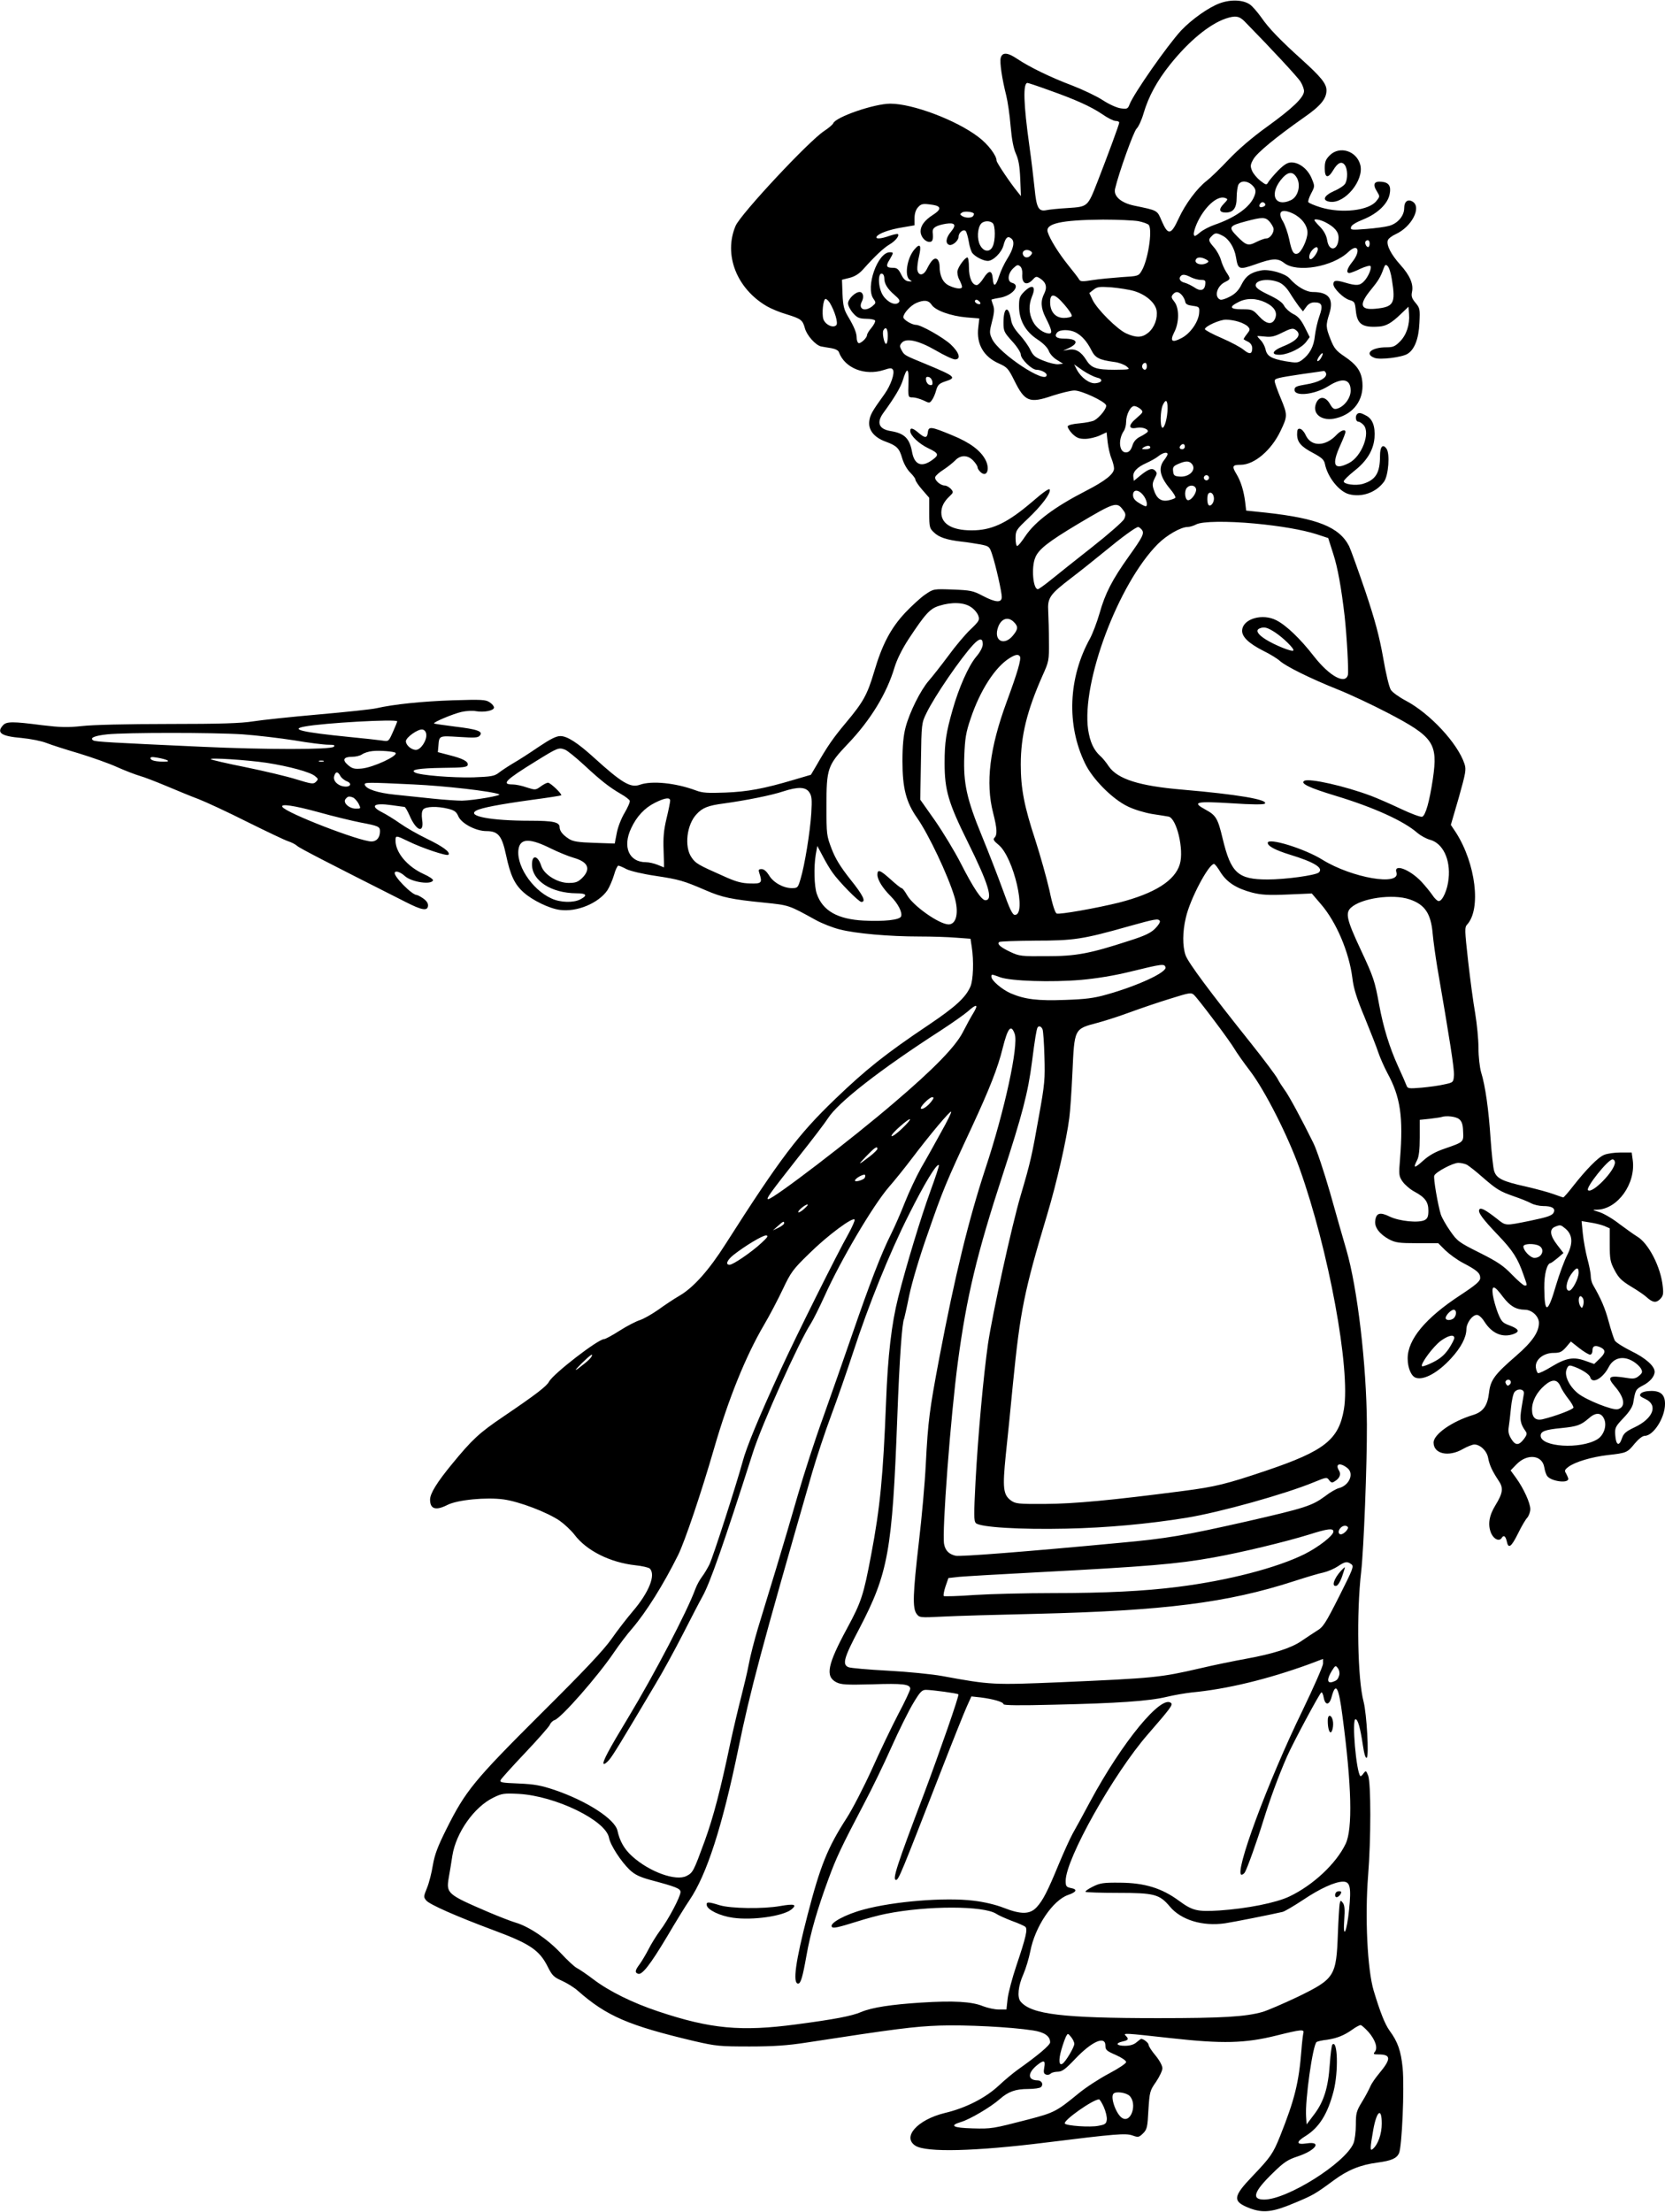  <svg version="1.0" xmlns="http://www.w3.org/2000/svg"
 width="964pt" height="1280pt" viewBox="0 0 964 1280"
 preserveAspectRatio="xMidYMid meet"><g transform="translate(0,1280) scale(0.1,-0.1)"
fill="#000000" stroke="none">
<path d="M7062 12781 c-65 -24 -162 -93 -223 -157 -81 -88 -274 -364 -299
-428 -10 -26 -14 -28 -51 -23 -23 3 -67 23 -104 47 -35 23 -115 61 -177 85
-125 47 -248 107 -318 154 -56 38 -87 40 -96 6 -7 -26 8 -123 32 -218 8 -32
20 -111 25 -175 7 -80 17 -131 31 -162 15 -33 22 -71 25 -145 l4 -100 -20 25
c-42 51 -121 169 -121 180 0 30 -50 96 -105 137 -128 98 -381 193 -510 193
-93 0 -317 -77 -331 -114 -3 -7 -26 -27 -52 -44 -89 -58 -483 -480 -513 -549
-71 -167 6 -364 182 -466 24 -14 75 -35 113 -46 84 -26 93 -33 106 -80 11 -42
62 -99 94 -106 11 -2 38 -7 59 -10 23 -4 41 -13 44 -23 34 -93 151 -139 261
-103 36 12 45 12 52 1 12 -19 -13 -91 -49 -141 -72 -100 -83 -119 -88 -156 -7
-51 28 -95 95 -119 65 -24 79 -38 96 -98 9 -30 28 -63 46 -81 16 -16 30 -34
30 -41 0 -7 18 -34 40 -59 l40 -46 0 -88 c0 -82 2 -89 28 -113 29 -28 74 -43
162 -53 30 -3 78 -11 107 -16 50 -10 52 -12 67 -57 22 -66 56 -218 56 -247 0
-35 -35 -33 -111 7 -55 29 -70 32 -172 36 -112 4 -112 4 -159 -28 -26 -17 -79
-66 -118 -107 -83 -89 -133 -184 -179 -341 -39 -131 -62 -174 -161 -292 -78
-93 -110 -140 -173 -250 l-32 -54 -95 -28 c-178 -53 -272 -70 -400 -75 -101
-4 -133 -2 -170 12 -118 44 -257 58 -326 33 -54 -19 -104 11 -266 158 -95 86
-154 124 -194 124 -24 0 -59 -18 -126 -63 -51 -35 -118 -78 -148 -95 -30 -18
-68 -43 -83 -55 -25 -19 -43 -22 -147 -26 -120 -3 -310 12 -337 28 -30 16 20
25 162 27 118 1 140 4 143 17 4 20 -28 37 -108 57 l-65 17 3 34 c5 63 2 61
120 54 91 -6 110 -5 120 8 20 24 -12 36 -145 52 -64 8 -118 16 -120 18 -6 7
111 56 160 67 27 6 64 8 83 4 46 -8 104 3 104 21 0 8 -11 22 -26 31 -22 15
-47 16 -212 11 -178 -6 -342 -23 -443 -46 -25 -6 -175 -22 -335 -36 -159 -14
-329 -32 -379 -40 -69 -11 -185 -15 -490 -15 -239 0 -441 -5 -500 -12 -85 -9
-122 -8 -232 5 -169 22 -206 22 -226 -1 -39 -43 -10 -63 108 -73 52 -5 117
-18 144 -29 28 -11 112 -38 187 -60 75 -23 175 -58 223 -80 47 -21 105 -43
129 -50 23 -6 93 -33 155 -59 62 -26 146 -61 187 -76 41 -16 167 -74 280 -131
113 -56 220 -107 239 -113 19 -6 42 -18 52 -27 14 -13 177 -97 629 -325 92
-47 124 -52 128 -23 2 15 -7 29 -26 43 -17 12 -34 21 -39 21 -29 1 -139 113
-127 131 6 11 34 1 59 -22 40 -35 153 -51 162 -24 2 6 -23 23 -55 37 -94 43
-162 124 -162 193 0 31 2 31 74 -4 79 -39 223 -87 232 -78 14 14 -30 47 -123
92 -52 25 -122 65 -156 89 -34 24 -81 53 -105 65 -73 37 -48 56 56 41 37 -5
70 -10 74 -10 4 0 17 -22 29 -49 39 -92 86 -107 73 -25 -4 29 -2 49 6 59 15
18 82 20 146 4 36 -9 47 -18 58 -44 18 -41 101 -85 162 -85 69 0 90 -27 114
-139 25 -117 49 -169 102 -216 50 -45 148 -93 209 -101 99 -14 225 39 276 114
12 19 29 58 38 88 8 30 20 54 25 54 5 0 27 -9 47 -20 22 -11 93 -28 168 -39
138 -21 162 -28 292 -84 95 -41 147 -52 337 -71 146 -15 142 -14 298 -100 36
-20 99 -45 140 -55 92 -24 287 -41 461 -41 73 0 169 -3 214 -7 l82 -6 7 -46
c13 -82 9 -194 -8 -232 -28 -63 -86 -116 -242 -221 -246 -165 -360 -255 -543
-431 -210 -202 -316 -341 -631 -835 -97 -153 -187 -254 -268 -301 -33 -19 -88
-56 -124 -82 -36 -25 -83 -52 -105 -59 -22 -7 -75 -34 -117 -61 -42 -27 -83
-49 -90 -49 -35 0 -294 -200 -319 -246 -14 -27 -78 -76 -264 -202 -142 -96
-181 -133 -297 -274 -89 -108 -128 -172 -128 -207 0 -55 33 -65 100 -31 58 30
227 46 327 32 91 -13 251 -74 323 -123 27 -19 66 -55 86 -81 70 -93 207 -161
353 -177 39 -4 77 -13 83 -19 36 -36 -4 -137 -98 -247 -34 -40 -90 -112 -124
-161 -46 -65 -156 -182 -410 -434 -385 -384 -434 -443 -545 -665 -51 -102 -68
-147 -79 -210 -7 -44 -22 -103 -34 -132 -20 -49 -20 -53 -4 -72 18 -23 177
-93 392 -173 207 -77 263 -114 311 -210 26 -52 36 -61 83 -82 29 -13 71 -39
92 -58 167 -147 294 -201 674 -291 126 -29 147 -31 320 -31 138 0 221 6 325
22 519 80 630 94 775 99 152 5 411 -8 540 -28 67 -10 100 -33 100 -69 0 -16
-71 -76 -187 -158 -25 -18 -75 -59 -110 -92 -76 -71 -190 -130 -313 -159 -159
-39 -249 -140 -169 -190 64 -39 345 -32 754 19 403 50 462 55 502 41 33 -12
37 -11 61 12 23 23 26 36 31 135 7 105 8 112 44 163 20 30 37 65 37 79 0 15
-17 46 -40 74 -22 26 -40 54 -40 62 0 11 -29 34 -43 34 -2 0 -14 -9 -27 -20
-15 -13 -37 -20 -67 -20 -49 0 -58 15 -13 25 33 7 37 14 18 33 -17 17 -9 16
263 -14 297 -33 427 -30 608 15 145 36 164 38 157 14 -2 -10 -8 -54 -11 -98
-15 -189 -39 -286 -124 -499 -40 -99 -54 -120 -157 -228 -118 -123 -120 -149
-16 -189 76 -28 131 -22 256 31 110 46 119 51 229 132 80 59 153 89 252 102
81 11 111 24 125 54 17 38 32 375 21 494 -10 99 -28 151 -76 216 -27 38 -54
106 -92 232 -36 122 -51 425 -32 665 17 211 17 538 0 580 -12 29 -13 29 -27
11 -7 -11 -16 -18 -18 -15 -24 25 -50 329 -28 329 14 0 28 -51 43 -152 7 -48
15 -75 22 -71 14 8 0 254 -18 324 -35 130 -42 514 -14 754 15 134 34 617 33
850 -2 346 -55 793 -119 1012 -19 65 -62 215 -95 333 -34 118 -77 247 -96 285
-67 136 -143 277 -167 308 -13 18 -32 47 -41 65 -9 17 -78 110 -154 205 -238
298 -363 466 -378 509 -18 52 -18 136 2 218 24 107 132 310 163 310 5 0 22
-22 38 -49 37 -58 92 -93 183 -117 52 -13 92 -16 205 -11 l140 6 53 -62 c89
-103 163 -277 182 -428 7 -60 25 -117 71 -227 33 -81 69 -172 79 -203 10 -30
34 -84 53 -120 75 -137 92 -253 73 -494 -8 -95 -7 -102 15 -134 13 -18 44 -45
69 -58 61 -33 80 -59 80 -110 0 -33 -5 -45 -21 -54 -35 -18 -147 -7 -203 20
-57 28 -79 21 -84 -26 -4 -37 26 -76 81 -106 37 -19 57 -22 163 -22 l121 0 41
-41 c23 -22 69 -56 104 -74 80 -42 98 -58 98 -86 0 -19 -23 -39 -117 -101
-200 -131 -303 -255 -303 -365 0 -55 21 -104 48 -112 46 -15 128 30 203 112
58 63 88 121 89 168 0 37 34 84 61 84 11 0 29 -16 44 -40 44 -69 106 -94 170
-70 36 14 28 29 -25 49 -41 15 -47 22 -68 73 -12 32 -25 78 -29 104 -8 60 8
57 59 -12 41 -53 74 -73 126 -74 41 0 82 -38 82 -76 0 -54 -39 -110 -131 -190
-125 -108 -150 -141 -158 -215 -9 -75 -34 -110 -92 -128 -122 -37 -229 -112
-229 -160 0 -66 88 -85 170 -37 25 14 55 26 66 26 34 0 73 -37 80 -78 8 -42
23 -74 59 -129 31 -44 27 -73 -17 -145 -37 -60 -45 -112 -25 -161 16 -36 48
-50 62 -27 11 18 22 10 29 -21 9 -45 26 -33 66 48 19 39 43 80 53 90 9 11 17
33 17 49 0 35 -38 119 -82 180 l-32 44 34 35 c62 64 149 55 161 -17 3 -20 11
-44 18 -52 25 -30 121 -42 121 -15 0 5 -6 18 -12 30 -11 17 -10 22 12 39 38
29 135 58 230 69 108 12 112 14 155 67 22 26 45 44 57 44 51 0 118 105 118
185 0 52 -24 75 -79 75 -30 0 -53 -6 -61 -15 -10 -12 -5 -17 27 -32 74 -35 45
-112 -62 -163 -53 -25 -65 -36 -75 -66 -16 -47 -34 -38 -38 19 -3 44 0 50 47
100 34 35 53 65 57 88 12 74 15 79 53 99 43 21 71 54 71 81 0 33 -53 80 -136
120 -46 23 -89 50 -95 61 -6 12 -22 61 -35 109 -21 78 -44 132 -91 213 -7 12
-13 35 -13 51 0 17 -9 62 -20 102 -10 39 -22 104 -26 144 l-7 72 49 -8 c27 -4
64 -13 82 -20 l32 -14 0 -94 c0 -84 3 -101 28 -148 23 -44 40 -61 94 -94 37
-22 77 -49 90 -61 36 -33 56 -36 79 -13 18 18 21 30 16 73 -11 113 -83 252
-149 290 -18 11 -64 44 -103 73 -38 30 -90 60 -115 68 -43 13 -43 14 -13 14
119 3 225 151 206 288 l-6 43 -64 0 c-35 0 -78 -6 -96 -14 -35 -14 -104 -85
-181 -183 -27 -35 -52 -63 -55 -63 -3 0 -28 9 -56 19 -27 10 -100 30 -161 44
-136 30 -169 47 -183 89 -6 18 -15 103 -21 188 -11 167 -30 305 -55 385 -8 29
-15 89 -15 140 0 50 -9 140 -19 200 -11 61 -29 197 -41 303 -20 181 -21 195
-5 212 81 90 49 352 -65 531 l-30 45 46 158 c40 143 44 162 33 195 -39 119
-200 292 -340 366 -38 20 -77 48 -86 62 -10 14 -30 98 -45 187 -22 123 -46
214 -103 384 -42 123 -84 240 -94 261 -57 111 -183 161 -481 194 l-115 12 -6
51 c-8 63 -25 119 -50 160 -28 46 -24 54 24 54 79 0 178 84 231 196 41 85 41
93 2 187 -20 47 -36 93 -36 101 0 16 12 19 165 42 60 8 114 16 119 17 5 1 11
-6 14 -15 5 -25 -43 -51 -117 -63 -55 -9 -66 -14 -66 -31 0 -41 118 -28 197
22 81 51 128 41 128 -27 0 -43 -37 -92 -78 -104 -18 -5 -26 0 -40 24 -27 49
-65 51 -83 5 -23 -62 37 -105 118 -84 100 25 159 105 151 205 -5 65 -32 104
-105 153 -46 31 -59 46 -79 97 -28 71 -29 82 -7 151 26 85 -4 124 -96 124 -39
0 -94 32 -135 79 -26 29 -118 55 -164 46 -60 -11 -90 -33 -114 -82 -17 -34
-36 -53 -66 -69 -24 -13 -49 -21 -57 -18 -37 15 -20 79 28 102 32 16 33 18 7
57 -11 17 -25 48 -31 70 -6 22 -24 55 -40 73 -33 38 -35 45 -13 66 19 20 28
20 64 1 36 -19 67 -69 76 -123 12 -73 17 -75 112 -42 100 36 130 37 167 8 74
-58 280 -23 372 64 55 53 74 7 23 -57 -32 -40 -38 -65 -17 -65 6 0 36 11 64
25 29 13 55 20 58 15 8 -12 -13 -62 -37 -87 -25 -27 -45 -28 -112 -8 -51 15
-66 13 -66 -10 0 -24 58 -81 92 -91 31 -9 33 -13 38 -63 8 -78 38 -98 135 -91
41 3 72 21 125 72 l45 43 3 -42 c5 -62 -15 -122 -53 -160 -28 -28 -40 -33 -78
-33 -87 0 -130 -38 -69 -61 31 -13 159 3 191 23 41 25 65 88 69 178 4 81 3 87
-23 118 -21 25 -25 38 -20 62 10 45 -12 96 -67 157 -54 60 -82 114 -73 142 3
10 24 26 46 36 92 42 151 155 98 188 -28 17 -49 1 -49 -37 0 -45 -37 -89 -87
-103 -21 -6 -80 -14 -131 -18 -87 -7 -94 -6 -90 10 2 12 28 28 73 46 81 33
141 90 151 147 9 45 -5 66 -46 70 -44 5 -54 -14 -29 -54 19 -31 19 -31 -2 -57
-43 -56 -202 -74 -323 -37 -36 11 -68 25 -71 30 -3 5 4 27 16 50 22 42 22 42
3 88 -22 53 -71 92 -117 92 -22 0 -42 -12 -77 -47 -26 -27 -51 -57 -57 -67
-10 -18 -12 -18 -46 8 -19 15 -41 41 -48 58 -11 27 -10 35 8 67 21 37 133 129
291 240 97 67 132 109 132 158 0 39 -32 78 -145 180 -122 110 -190 180 -233
243 -21 29 -49 62 -64 73 -38 28 -111 32 -176 8z m144 -105 c155 -158 309
-324 324 -349 11 -18 20 -42 20 -54 0 -36 -64 -98 -212 -205 -88 -63 -169
-133 -225 -192 -48 -51 -105 -106 -126 -122 -56 -43 -124 -134 -163 -219 -44
-96 -61 -98 -97 -16 -28 66 -22 62 -161 91 -76 16 -120 55 -110 97 21 91 108
334 125 349 10 9 29 49 40 88 29 98 78 188 154 283 108 135 226 232 320 265
56 19 80 16 111 -16z m-1135 -397 c158 -56 244 -95 311 -140 31 -22 66 -39 77
-39 12 0 21 -4 21 -10 0 -10 -67 -191 -125 -340 -58 -148 -56 -146 -172 -154
-54 -3 -109 -9 -123 -12 -47 -10 -59 12 -70 126 -6 58 -19 168 -30 245 -34
243 -38 365 -11 365 4 0 59 -18 122 -41z m1433 -501 c31 -43 14 -117 -31 -137
-97 -44 -127 43 -45 132 31 33 56 34 76 5z m-256 -48 c26 -24 27 -41 8 -79
-30 -58 -113 -114 -224 -152 -29 -10 -68 -30 -85 -45 -26 -22 -33 -24 -35 -11
-2 9 6 37 17 62 42 95 117 164 162 150 20 -7 20 -8 -6 -35 -31 -32 -26 -50 12
-50 44 0 63 26 63 87 0 30 5 63 10 74 14 25 50 24 78 -1z m77 -110 c3 -6 -1
-13 -10 -16 -19 -8 -30 0 -20 15 8 14 22 14 30 1z m-1922 -6 c48 -8 47 -27 -2
-58 -47 -30 -71 -62 -71 -95 0 -30 26 -61 52 -61 18 0 22 13 18 57 -2 25 19
38 76 48 54 8 63 -6 30 -46 -29 -34 -34 -67 -11 -76 19 -7 55 24 55 47 0 24
28 46 41 33 5 -5 13 -33 18 -61 4 -28 14 -58 21 -67 18 -22 64 -45 89 -45 31
0 80 48 91 90 12 46 25 57 46 39 21 -17 12 -60 -25 -118 -16 -25 -37 -70 -46
-98 -20 -62 -33 -67 -37 -16 -4 50 -22 52 -53 4 -14 -23 -32 -41 -40 -41 -26
0 -45 42 -45 102 0 32 -4 58 -9 58 -13 0 -50 -49 -57 -76 -3 -12 1 -36 10 -52
9 -17 16 -36 16 -42 0 -15 -35 -12 -75 7 -36 17 -55 56 -55 114 0 15 -6 32
-13 38 -16 13 -35 -4 -61 -57 -20 -39 -49 -40 -55 -2 -1 14 3 49 10 77 15 64
6 78 -26 40 -44 -50 -60 -157 -27 -177 15 -9 14 -10 -8 -8 -18 2 -30 14 -43
41 -15 30 -24 37 -47 37 -39 0 -43 10 -19 48 23 40 24 42 1 42 -71 0 -142
-203 -95 -269 16 -23 15 -25 -6 -43 -44 -35 -84 -17 -61 27 14 27 7 55 -13 55
-26 0 -67 -41 -67 -66 0 -13 13 -38 29 -56 24 -27 35 -32 76 -33 27 0 50 -5
52 -11 2 -6 -8 -25 -22 -42 -14 -16 -25 -35 -25 -41 0 -17 -39 -53 -50 -46 -6
4 -10 17 -10 30 0 28 -14 63 -51 125 -22 37 -28 60 -31 128 l-3 83 44 11 c31
8 55 23 80 51 67 75 117 122 151 142 35 21 58 50 49 60 -3 3 -25 -2 -49 -10
-50 -18 -84 -20 -74 -4 11 18 74 41 149 53 l70 12 0 41 c0 26 7 48 19 62 20
23 30 24 89 15z m235 -49 c2 -2 1 -8 -3 -14 -8 -14 -45 -14 -65 -1 -13 9 -13
11 0 20 13 9 58 5 68 -5z m1848 -1 c50 -24 84 -69 84 -110 0 -40 -34 -112 -56
-121 -24 -9 -35 9 -50 83 -8 37 -24 82 -35 101 -36 58 -10 79 57 47z m-137
-45 c10 -11 21 -29 24 -39 6 -24 -19 -60 -41 -60 -10 0 -35 -9 -57 -20 -48
-25 -60 -21 -113 33 -52 53 -47 60 55 87 90 24 109 24 132 -1z m-758 1 c29 -6
57 -16 61 -23 21 -33 -6 -205 -42 -264 -18 -31 -20 -31 -117 -37 -54 -4 -129
-11 -167 -17 -56 -9 -70 -9 -77 2 -4 8 -33 46 -64 84 -57 71 -107 152 -119
192 -15 49 76 70 320 72 83 0 175 -4 205 -9z m1082 -6 c53 -27 77 -55 77 -89
0 -74 -55 -87 -66 -15 -4 26 -18 53 -40 76 -19 19 -34 37 -34 40 0 9 33 3 63
-12z m-1925 -6 c15 -15 16 -99 0 -133 -16 -37 -53 -34 -74 7 -18 34 -15 98 6
123 15 18 52 19 68 3z m2182 -118 c0 -11 -4 -20 -9 -20 -11 0 -22 26 -14 34
12 12 23 5 23 -14z m-300 -33 c0 -17 -29 -57 -41 -57 -15 0 -10 32 8 52 19 21
33 23 33 5z m-1661 -33 c-15 -19 -38 -18 -46 2 -8 21 16 35 40 23 14 -8 16
-13 6 -25z m1013 -25 c17 -9 18 -13 7 -20 -32 -20 -80 -4 -64 21 8 13 31 13
57 -1z m-1063 -83 c-5 -57 24 -73 60 -35 19 21 22 21 45 6 33 -22 40 -50 22
-86 -22 -42 -20 -84 8 -139 36 -71 40 -92 21 -92 -32 0 -75 31 -95 70 -24 47
-25 94 -5 144 26 61 2 75 -46 27 -25 -25 -29 -37 -29 -83 0 -80 36 -146 106
-192 35 -23 59 -48 66 -66 5 -16 26 -40 46 -52 l37 -23 -27 -3 c-14 -2 -53 7
-85 20 -49 19 -61 29 -78 64 -11 23 -39 62 -62 87 -29 32 -45 59 -49 85 -14
88 -44 77 -44 -15 0 -49 3 -56 50 -108 28 -30 50 -65 50 -76 0 -27 64 -89 91
-89 25 0 59 -17 59 -30 0 -59 -275 123 -316 208 -16 35 -16 40 0 103 13 49 14
72 6 93 -5 15 -10 29 -10 31 0 2 20 7 45 11 75 11 128 73 75 87 -29 7 -26 52
5 83 22 21 28 24 41 13 9 -7 14 -25 13 -43z m2140 -36 c22 -137 11 -157 -97
-167 -88 -8 -95 25 -23 112 40 49 54 71 71 119 9 25 13 28 25 15 8 -8 19 -43
24 -79z m-2939 9 c0 -31 18 -61 59 -96 29 -25 34 -34 24 -44 -19 -19 -63 0
-90 40 -31 46 -32 144 -2 125 5 -3 9 -14 9 -25z m1776 6 c16 -8 42 -15 57 -15
25 0 28 -3 25 -27 -4 -35 -29 -41 -65 -15 -16 10 -40 22 -55 26 -26 6 -36 25
-21 39 10 11 28 8 59 -8z m509 -29 c23 -10 45 -32 64 -63 16 -26 40 -61 52
-77 l23 -28 19 26 c12 17 28 26 47 26 45 0 51 -18 29 -80 -11 -30 -22 -81 -26
-113 -6 -62 -30 -107 -74 -140 -25 -18 -32 -18 -95 -8 -84 15 -109 30 -117 70
-4 17 -16 40 -27 51 -11 11 -20 22 -20 24 0 2 20 1 45 -2 36 -4 56 1 101 24
42 21 59 26 72 17 43 -27 18 -63 -70 -98 -65 -26 -72 -51 -13 -48 50 4 122 40
148 75 l20 27 -29 58 c-22 43 -39 63 -67 76 -21 11 -44 32 -52 47 -10 20 -38
39 -90 64 -55 26 -75 41 -75 55 0 32 77 41 135 17z m-837 -51 c66 -20 119 -66
128 -110 8 -46 -11 -99 -47 -130 -37 -30 -69 -31 -128 -5 -53 24 -169 140
-195 194 l-19 40 24 19 c21 17 34 19 104 14 44 -4 104 -13 133 -22z m274 -22
c9 -10 18 -27 20 -38 2 -15 13 -21 43 -25 38 -5 40 -7 38 -38 -2 -52 -51 -123
-103 -149 -55 -29 -68 -18 -41 35 29 56 29 140 0 176 -17 21 -19 29 -9 41 16
20 33 19 52 -2z m-678 -58 c26 -30 45 -59 41 -65 -3 -5 -24 -10 -45 -10 -49 0
-80 35 -80 91 0 56 27 51 84 -16z m-1360 13 c29 -48 50 -118 38 -130 -19 -19
-64 3 -75 35 -10 32 -1 117 13 117 5 0 16 -10 24 -22z m872 -6 c-9 -9 -37 8
-31 18 5 8 11 7 21 -1 8 -6 12 -14 10 -17z m1652 7 c52 -26 70 -58 54 -94 -17
-37 -50 -32 -93 15 -35 38 -39 40 -99 40 -70 0 -76 14 -19 42 46 24 103 23
157 -3z m-1934 -13 c21 -33 111 -65 202 -73 l74 -6 -6 -52 c-12 -96 31 -170
120 -209 47 -21 54 -29 88 -97 61 -124 88 -135 222 -89 50 16 106 30 127 30
41 0 174 -62 183 -85 6 -16 -35 -69 -68 -88 -11 -6 -50 -14 -85 -17 -39 -3
-66 -10 -69 -17 -2 -7 10 -26 26 -43 25 -24 39 -30 74 -30 24 0 62 9 84 19
l41 19 6 -57 c4 -31 13 -73 22 -94 8 -20 15 -46 15 -58 0 -32 -50 -72 -163
-130 -181 -93 -294 -177 -352 -264 -20 -30 -40 -55 -46 -55 -5 0 -9 20 -9 45
0 43 3 49 71 113 79 75 132 145 127 168 -2 10 -34 -11 -103 -71 -135 -115
-221 -159 -328 -164 -125 -5 -197 32 -197 102 0 34 15 64 48 95 23 22 23 24 7
43 -10 10 -26 19 -35 19 -26 0 -62 33 -55 50 3 8 24 27 48 42 23 15 53 39 67
53 31 33 73 33 105 -1 14 -15 25 -32 25 -39 0 -7 8 -19 18 -28 36 -32 55 18
28 71 -29 55 -89 100 -191 142 -125 52 -139 54 -143 18 -4 -35 -16 -35 -54 -3
-33 28 -48 32 -48 11 0 -27 51 -75 106 -101 59 -28 62 -38 23 -66 -62 -46
-104 -30 -118 43 -14 80 -44 110 -123 123 -70 11 -85 49 -43 106 65 89 99 147
112 188 23 76 35 75 33 -4 -3 -96 -3 -95 25 -95 13 0 41 -8 61 -17 35 -17 36
-17 50 2 8 11 19 36 24 56 9 31 17 39 51 51 70 22 62 29 -106 99 -131 54 -128
52 -145 82 -12 22 -12 27 0 42 25 31 97 15 198 -43 49 -29 99 -52 111 -52 37
0 25 40 -25 87 -45 41 -172 113 -201 113 -24 0 -73 30 -73 44 0 22 41 67 74
82 46 20 72 17 90 -10z m1777 -98 c21 -6 46 -19 54 -28 14 -15 13 -20 -6 -44
-12 -15 -20 -28 -18 -30 2 -2 14 -9 27 -15 13 -7 22 -21 22 -36 0 -35 -15 -38
-49 -10 -16 14 -74 45 -127 68 -54 23 -98 47 -98 52 1 17 86 55 122 55 19 0
52 -5 73 -12z m-2031 -83 c0 -25 -4 -45 -10 -45 -11 0 -24 65 -15 79 14 24 25
9 25 -34z m1088 21 c36 -19 65 -52 91 -103 22 -44 44 -56 133 -68 26 -3 57
-15 70 -25 23 -19 23 -19 -69 -20 -106 0 -135 10 -164 57 -30 48 -61 66 -101
59 l-33 -6 32 15 c62 29 51 55 -24 55 -46 0 -61 13 -43 35 16 19 73 19 108 1z
m1422 -145 c-6 -12 -15 -21 -21 -21 -5 0 -2 11 7 25 20 30 31 26 14 -4z
m-1010 -51 c0 -21 -15 -27 -25 -10 -7 12 2 30 16 30 5 0 9 -9 9 -20z m-290
-65 c38 -8 34 -29 -7 -33 -35 -4 -85 33 -109 80 l-15 29 50 -35 c28 -19 65
-37 81 -41z m-952 -23 c3 -19 -1 -23 -15 -20 -10 2 -19 14 -21 26 -3 19 1 23
15 20 10 -2 19 -14 21 -26z m1362 -154 c0 -54 -18 -120 -31 -113 -13 9 -11 99
3 130 17 37 28 31 28 -17z m-157 -5 c18 -17 17 -18 -24 -54 -48 -40 -46 -65 3
-55 34 7 75 -11 61 -25 -6 -6 -25 -18 -43 -27 -22 -11 -37 -28 -44 -52 -8 -24
-18 -36 -33 -38 -42 -6 -52 70 -17 123 8 11 14 34 14 53 0 42 25 92 47 92 9 0
25 -8 36 -17z m257 -218 c0 -8 -7 -15 -15 -15 -16 0 -20 12 -8 23 11 12 23 8
23 -8z m-200 -5 c0 -5 -12 -10 -27 -10 -22 0 -25 2 -13 10 20 13 40 13 40 0z
m100 -39 c0 -4 -9 -20 -20 -34 -35 -45 -25 -95 34 -166 20 -23 34 -47 31 -52
-3 -4 -21 -11 -41 -15 -42 -8 -68 11 -84 62 -9 26 -8 39 5 65 15 28 15 33 2
46 -17 17 -40 8 -92 -35 l-30 -25 -3 22 c-5 29 21 57 75 81 24 11 56 28 70 40
27 21 53 26 53 11z m138 -53 c34 -34 -11 -82 -70 -76 -28 2 -34 7 -36 31 -3
23 2 30 30 42 41 18 61 18 76 3z m102 -83 c0 -8 -7 -15 -15 -15 -8 0 -15 7
-15 15 0 8 7 15 15 15 8 0 15 -7 15 -15z m-76 -62 c8 -20 -24 -68 -45 -68 -18
0 -24 52 -8 71 16 19 45 18 53 -3z m-305 -39 c21 -26 28 -64 14 -64 -5 0 -23
9 -40 20 -23 14 -33 27 -33 45 0 34 32 33 59 -1z m409 -13 c4 -24 -15 -54 -29
-45 -11 6 -12 58 -2 68 12 12 28 0 31 -23z m-526 -72 c16 -21 17 -29 7 -52 -6
-14 -89 -87 -183 -161 -94 -74 -202 -160 -239 -190 -38 -31 -73 -56 -78 -56
-28 0 -39 127 -15 183 19 48 76 92 248 195 211 125 224 130 260 81z m763 -79
c148 -14 276 -36 358 -62 l67 -22 29 -91 c26 -79 47 -198 66 -360 13 -118 24
-319 19 -341 -15 -58 -107 -7 -197 108 -79 102 -160 179 -217 208 -79 41 -191
10 -198 -55 -5 -38 36 -78 123 -122 39 -19 81 -45 95 -58 34 -31 177 -102 332
-164 71 -28 203 -90 295 -138 264 -138 289 -175 259 -381 -20 -132 -42 -211
-62 -219 -8 -3 -63 17 -122 45 -59 28 -137 62 -174 76 -152 57 -357 103 -386
87 -26 -15 27 -40 182 -87 221 -67 395 -146 473 -215 18 -15 50 -33 72 -39 75
-20 120 -114 108 -226 -6 -63 -35 -129 -57 -129 -8 0 -25 16 -37 35 -13 19
-42 54 -64 78 -69 72 -161 105 -144 53 25 -81 -258 -32 -428 73 -104 65 -317
130 -317 98 0 -19 43 -42 130 -69 138 -42 196 -77 165 -103 -20 -16 -191 -40
-296 -40 -172 0 -212 37 -260 236 -28 117 -38 135 -99 168 -81 44 -58 50 151
37 118 -8 186 -8 192 -2 23 23 -163 54 -478 81 -249 21 -374 61 -425 134 -15
23 -37 50 -49 60 -39 35 -60 82 -71 153 -39 275 175 844 403 1074 52 52 134
99 173 99 12 0 35 7 50 15 35 18 176 20 339 5z m-655 -35 c17 -21 8 -40 -75
-156 -96 -135 -136 -212 -169 -329 -15 -52 -40 -117 -55 -145 -126 -227 -137
-501 -29 -723 44 -92 160 -208 249 -250 37 -18 98 -36 140 -43 41 -6 83 -13
94 -15 47 -8 91 -191 66 -275 -28 -96 -146 -170 -353 -223 -130 -32 -343 -70
-360 -63 -9 3 -25 51 -42 134 -16 70 -53 202 -82 292 -64 194 -84 297 -84 436
0 167 36 312 126 515 37 82 38 88 37 195 0 61 -2 139 -4 175 -5 81 8 99 136
197 50 38 135 106 190 151 98 81 181 142 195 142 4 0 13 -7 20 -15z m-989
-448 c19 -12 38 -35 43 -50 9 -25 5 -32 -45 -80 -30 -28 -88 -97 -128 -152
-41 -55 -92 -120 -113 -144 -48 -55 -112 -183 -135 -271 -12 -46 -18 -104 -18
-195 0 -156 21 -238 85 -329 66 -94 178 -330 216 -456 27 -90 12 -160 -34
-160 -55 1 -205 107 -240 169 -13 23 -27 41 -32 41 -5 0 -33 23 -63 50 -61 55
-77 61 -77 28 0 -30 30 -78 78 -126 41 -41 68 -93 59 -116 -8 -20 -97 -30
-216 -24 -152 8 -238 57 -272 155 -15 44 -18 155 -6 227 l9 50 32 -60 c17 -33
42 -75 56 -94 37 -53 152 -170 167 -170 29 0 10 39 -65 132 -56 71 -85 118
-107 175 -29 76 -30 83 -30 248 0 218 6 236 124 360 131 137 225 291 270 442
14 46 43 105 82 165 96 145 123 176 177 192 73 23 143 20 183 -7z m249 -87
c26 -26 25 -42 -6 -79 -48 -58 -107 -33 -89 37 15 59 58 79 95 42z m1511 -59
c49 -32 116 -98 107 -106 -8 -9 -109 32 -161 65 -46 29 -59 53 -34 63 26 11
44 6 88 -22z m-1691 -69 c0 -17 -14 -45 -39 -74 -44 -53 -100 -179 -136 -307
-37 -130 -46 -186 -46 -306 0 -159 22 -232 135 -460 120 -242 148 -335 101
-335 -22 0 -69 70 -141 211 -35 69 -103 181 -150 249 l-86 122 4 222 c3 218 4
222 32 279 48 99 197 316 270 395 37 40 56 41 56 4z m215 -71 c9 -15 -14 -93
-77 -264 -98 -267 -123 -467 -78 -642 23 -90 25 -126 8 -143 -10 -10 -4 -19
24 -42 87 -72 164 -405 94 -405 -14 0 -30 33 -70 145 -29 80 -83 219 -120 309
-89 216 -109 308 -103 466 4 101 9 135 37 217 54 161 141 297 225 349 33 21
51 24 60 10z m-3605 -376 c0 -2 -11 -30 -25 -61 -25 -56 -25 -56 -62 -50 -21
3 -108 13 -193 21 -269 27 -343 44 -257 60 108 21 537 45 537 30z m168 -75 c4
-35 -32 -90 -60 -90 -26 0 -58 27 -58 50 0 22 69 71 95 68 13 -2 21 -12 23
-28z m-1063 0 c83 -6 217 -22 300 -35 82 -14 169 -25 194 -25 36 0 43 -3 33
-12 -17 -17 -393 -17 -762 0 -527 24 -618 29 -630 37 -23 14 7 27 81 35 110
11 613 11 784 0z m1867 -89 c13 -5 61 -44 108 -87 100 -93 148 -130 213 -168
27 -15 50 -33 53 -40 3 -7 -11 -38 -29 -69 -19 -31 -40 -84 -46 -118 l-12 -61
-118 4 c-94 3 -124 8 -147 23 -36 23 -53 45 -54 67 0 30 -36 38 -172 38 -227
0 -369 27 -310 59 30 16 134 36 322 62 91 12 167 24 169 26 8 6 -62 73 -76 73
-8 0 -27 -10 -43 -22 -29 -21 -31 -21 -81 -5 -28 10 -64 17 -80 17 -69 0 -44
25 136 136 126 78 130 79 167 65z m-982 -18 c17 -17 -130 -85 -196 -91 -43 -4
-55 0 -79 20 -35 30 -26 48 23 48 21 0 47 6 58 14 11 8 38 17 60 19 41 5 126
-2 134 -10z m-1320 -44 c10 -6 -4 -8 -39 -7 -35 2 -56 8 -59 17 -3 10 5 12 39
6 24 -4 51 -11 59 -16z m575 -14 c128 -20 250 -53 278 -76 20 -16 21 -19 6
-34 -14 -14 -24 -13 -115 15 -54 17 -186 48 -293 70 -106 21 -196 42 -200 46
-9 10 210 -4 324 -21z m328 8 c-7 -2 -19 -2 -25 0 -7 3 -2 5 12 5 14 0 19 -2
13 -5z m97 -83 c6 -12 23 -25 36 -31 34 -12 25 -35 -12 -31 -39 4 -68 34 -59
61 8 27 21 27 35 1z m425 -50 c175 -8 451 -39 495 -57 18 -7 -146 -35 -215
-37 -27 0 -104 5 -170 12 -66 7 -165 17 -220 23 -98 10 -165 32 -173 57 -4 15
12 15 283 2z m2291 -46 c14 -21 16 -41 11 -122 -7 -109 -38 -300 -62 -379 -15
-51 -17 -53 -51 -53 -49 0 -108 33 -132 75 -14 22 -29 35 -42 35 -18 0 -20 -4
-14 -22 19 -58 14 -63 -53 -61 -49 1 -83 10 -155 43 -147 65 -161 73 -185 109
-42 62 -27 189 30 249 34 37 66 50 158 62 124 17 276 47 344 70 87 28 130 26
151 -6z m-2641 -30 c8 -4 22 -19 31 -35 14 -29 14 -29 -16 -29 -39 0 -77 35
-59 56 13 16 20 17 44 8z m1835 -18 c0 -8 -9 -54 -21 -103 -16 -67 -20 -111
-17 -185 2 -54 3 -98 2 -98 -1 0 -18 7 -37 15 -20 8 -50 15 -67 15 -98 0 -137
88 -86 196 32 69 78 118 138 148 58 29 88 33 88 12z m-2034 -67 c82 -23 190
-49 240 -59 106 -20 114 -24 114 -51 0 -36 -19 -59 -49 -59 -68 0 -495 165
-516 200 -13 20 65 9 211 -31z m1344 -210 c41 -20 101 -45 133 -54 83 -24 99
-64 48 -116 -25 -24 -38 -29 -79 -29 -64 0 -142 48 -158 98 -20 62 -54 68 -54
9 0 -94 111 -166 258 -167 58 0 66 -12 22 -35 -40 -21 -116 -19 -167 5 -116
52 -212 202 -189 295 14 54 70 52 186 -6z m4971 -294 c89 -30 124 -82 134
-200 4 -44 16 -129 26 -190 73 -423 100 -594 97 -629 -3 -40 -4 -41 -56 -52
-29 -7 -88 -15 -132 -19 -72 -6 -80 -5 -86 11 -4 11 -26 62 -50 114 -49 108
-85 224 -109 355 -25 137 -32 159 -106 317 -82 175 -91 214 -57 245 60 55 241
81 339 48z m-1446 -125 c4 -6 -9 -26 -27 -44 -26 -26 -60 -42 -148 -70 -230
-75 -309 -90 -480 -90 -147 -1 -158 0 -211 25 -57 27 -77 45 -64 57 4 4 97 7
208 8 224 0 277 8 542 83 154 43 171 46 180 31z m33 -268 c9 -29 -162 -108
-341 -158 -73 -21 -123 -27 -240 -31 -158 -6 -233 3 -315 38 -50 22 -112 74
-112 96 0 16 -1 16 51 -3 62 -22 295 -30 469 -15 90 8 192 25 278 46 196 48
203 48 210 27z m281 -307 c54 -71 107 -146 118 -165 11 -19 52 -78 92 -130 86
-114 217 -372 285 -562 168 -470 296 -1162 257 -1394 -30 -176 -112 -241 -449
-355 -231 -78 -296 -94 -482 -118 -415 -54 -630 -74 -797 -75 -159 -1 -173 1
-200 20 -45 33 -49 73 -30 262 10 92 29 280 42 417 42 419 64 530 198 976 55
183 112 433 128 559 5 36 13 153 18 261 12 259 9 253 147 290 39 10 122 37
185 60 63 23 168 59 234 79 112 35 121 37 138 22 10 -9 62 -75 116 -147z
m-1393 43 c-15 -24 -42 -74 -62 -113 -43 -83 -167 -211 -395 -405 -248 -213
-702 -560 -731 -560 -15 0 6 29 171 239 83 104 161 207 174 228 59 93 303 283
652 508 66 43 137 93 158 111 51 46 64 43 33 -8z m400 -95 c4 -10 9 -81 11
-158 4 -128 2 -158 -32 -345 -40 -226 -48 -264 -106 -460 -51 -173 -163 -683
-189 -859 -26 -184 -57 -520 -72 -795 -10 -196 -10 -228 2 -241 25 -24 255
-38 524 -32 234 5 474 27 696 63 195 32 571 137 738 206 71 29 74 30 87 12 11
-15 18 -17 31 -8 31 18 40 42 26 64 -24 40 9 47 51 12 38 -33 7 -101 -53 -115
-14 -4 -50 -24 -79 -47 -75 -55 -116 -68 -447 -144 -367 -83 -466 -100 -739
-125 -551 -52 -927 -81 -952 -75 -39 9 -60 30 -67 68 -13 70 38 742 80 1055
51 380 110 624 259 1081 113 347 147 475 170 655 17 134 26 186 32 198 7 12
21 8 29 -10z m-161 -27 c23 -67 -58 -443 -170 -780 -97 -296 -176 -618 -266
-1091 -58 -307 -66 -369 -79 -620 -5 -104 -23 -307 -40 -450 -35 -302 -37
-380 -14 -414 17 -23 18 -24 153 -17 75 4 318 11 541 16 743 18 1106 64 1492
189 68 22 144 45 170 50 26 6 63 22 84 36 42 28 53 30 78 12 16 -12 10 -26
-71 -187 -79 -156 -92 -177 -130 -199 -23 -15 -63 -41 -89 -59 -60 -41 -165
-74 -319 -102 -66 -12 -185 -36 -265 -55 -234 -54 -264 -57 -812 -81 -388 -16
-401 -16 -683 36 -60 11 -202 25 -315 31 -113 6 -215 15 -227 20 -38 15 -28
53 62 223 168 322 191 449 220 1221 13 349 28 555 40 574 1 3 15 63 29 133 16
76 59 222 108 360 87 251 104 292 256 618 101 218 149 339 177 453 30 120 49
142 70 83z m-482 -390 c-21 -28 -53 -50 -61 -42 -8 9 49 66 65 66 11 0 10 -6
-4 -24z m56 -178 c-34 -62 -86 -156 -116 -207 -29 -52 -71 -142 -94 -200 -23
-59 -59 -141 -80 -183 -57 -113 -125 -291 -224 -578 -48 -140 -125 -358 -170
-485 -46 -126 -111 -327 -145 -445 -34 -118 -91 -312 -127 -430 -36 -118 -83
-272 -104 -341 -21 -70 -45 -163 -53 -207 -8 -44 -29 -131 -45 -194 -16 -62
-44 -180 -62 -263 -58 -276 -98 -429 -149 -570 -64 -175 -68 -183 -105 -202
-61 -32 -214 23 -314 113 -46 41 -73 88 -86 149 -15 67 -177 172 -365 236 -78
26 -115 33 -207 37 -100 4 -111 6 -104 21 5 9 68 79 141 156 73 77 137 150
143 162 5 13 18 25 28 28 39 13 251 254 346 395 28 41 74 102 103 135 82 96
181 254 266 425 39 79 133 357 208 616 83 287 183 535 290 717 32 54 80 146
108 205 47 99 58 115 154 208 104 103 255 215 262 195 2 -6 -15 -44 -37 -84
-60 -105 -305 -596 -390 -782 -128 -278 -200 -453 -221 -533 -36 -132 -172
-555 -193 -597 -11 -22 -30 -54 -43 -71 -13 -17 -30 -48 -38 -70 -46 -127
-237 -493 -388 -743 -114 -188 -152 -260 -143 -269 4 -4 18 7 32 23 23 28 59
86 266 435 45 74 117 207 162 295 45 88 95 185 112 215 43 76 124 307 291 830
50 160 267 643 336 749 15 24 51 96 80 160 95 211 282 527 374 633 30 34 88
106 129 160 106 140 224 281 230 274 3 -3 -23 -56 -58 -118z m2999 75 c16 -13
22 -32 23 -71 3 -62 5 -61 -105 -99 -56 -19 -93 -40 -127 -71 -51 -46 -59 -44
-34 4 10 20 15 60 15 131 l0 102 58 6 c31 4 62 8 67 10 29 10 85 3 103 -12z
m-3226 -55 c-29 -28 -56 -47 -60 -43 -4 4 18 29 48 55 71 63 81 54 12 -12z
m-142 -117 c0 -5 -19 -24 -42 -42 -72 -55 -75 -55 -23 -1 48 50 65 62 65 43z
m4270 -79 c0 -48 -132 -183 -156 -160 -14 15 116 178 142 178 8 0 14 -8 14
-18z m-857 -13 c12 -7 51 -37 87 -69 85 -74 103 -85 186 -114 38 -13 83 -31
99 -40 17 -9 48 -16 70 -16 48 0 70 -12 62 -34 -8 -21 -32 -29 -137 -51 -149
-30 -140 -31 -195 13 -66 51 -92 65 -100 52 -10 -16 19 -55 110 -150 84 -88
113 -133 146 -229 23 -64 22 -61 6 -61 -6 0 -39 28 -73 63 -49 51 -82 74 -188
127 -120 60 -129 67 -170 126 -24 34 -48 77 -54 95 -17 55 -44 210 -38 225 8
21 108 74 139 74 16 0 38 -5 50 -11z m-3107 -155 c-52 -142 -140 -431 -186
-614 -38 -150 -60 -336 -70 -605 -17 -427 -34 -608 -86 -882 -44 -234 -57
-274 -138 -424 -116 -214 -129 -281 -64 -315 28 -14 57 -16 207 -12 178 6 221
1 221 -26 0 -8 -31 -75 -70 -148 -38 -73 -107 -217 -153 -320 -47 -103 -112
-229 -145 -280 -111 -172 -153 -277 -227 -563 -69 -266 -87 -395 -54 -395 15
0 26 37 48 161 23 132 64 272 127 443 46 125 73 183 208 440 43 81 114 227
157 324 43 96 100 211 126 254 40 67 51 78 74 78 34 0 183 -20 188 -26 6 -5
-109 -335 -199 -575 -159 -419 -185 -499 -162 -499 15 0 31 41 258 624 68 175
136 345 151 378 l27 60 55 -6 c71 -9 131 -26 131 -39 0 -7 98 -8 288 -3 370 8
554 21 655 45 45 11 111 22 147 26 203 19 438 76 678 163 l82 31 0 -27 c0 -15
-54 -137 -119 -272 -200 -410 -400 -950 -352 -950 5 0 13 6 18 13 13 20 72
185 108 302 37 119 86 254 136 368 35 80 188 365 199 372 4 3 11 -11 14 -30 9
-47 33 -45 46 5 24 88 41 58 63 -115 53 -399 59 -650 18 -736 -55 -115 -189
-240 -326 -305 -78 -37 -245 -70 -406 -81 -128 -8 -155 -1 -234 57 -98 72
-197 103 -340 104 -97 1 -116 -2 -158 -23 -26 -13 -45 -26 -42 -30 4 -3 88 -6
188 -6 211 0 240 -8 300 -79 65 -78 190 -116 320 -97 53 8 264 50 333 66 12 3
65 34 118 69 98 66 186 106 232 106 41 0 48 -32 35 -161 -13 -132 -37 -181
-28 -57 4 55 2 82 -8 95 -13 17 -14 16 -19 -7 -2 -14 -7 -90 -10 -170 -9 -247
-18 -262 -229 -365 -84 -40 -177 -80 -207 -89 -99 -28 -230 -36 -605 -36 -554
0 -734 22 -796 96 -21 25 -14 91 16 158 14 32 32 92 40 132 27 143 130 296
219 327 50 17 56 33 16 40 -27 6 -30 11 -30 42 0 126 277 620 477 849 127 146
144 169 134 179 -54 54 -282 -222 -469 -569 -38 -71 -83 -154 -101 -185 -17
-31 -53 -111 -81 -178 -65 -158 -92 -210 -128 -249 -39 -42 -90 -43 -192 -3
-46 18 -114 34 -175 41 -164 20 -459 -4 -633 -51 -107 -28 -200 -79 -186 -100
6 -11 34 -5 149 31 50 16 124 36 165 44 241 48 565 47 638 0 13 -9 54 -27 90
-41 37 -13 72 -29 78 -34 15 -13 5 -58 -51 -224 -24 -71 -47 -158 -51 -192
l-7 -63 -44 0 c-24 0 -65 9 -91 19 -65 27 -171 33 -359 21 -172 -11 -284 -28
-346 -54 -55 -24 -157 -43 -376 -72 -321 -43 -498 -26 -800 75 -150 50 -285
117 -376 186 -38 29 -81 58 -95 65 -14 7 -56 46 -93 86 -75 80 -183 154 -262
177 -27 8 -99 36 -160 62 -235 101 -242 107 -227 197 6 35 16 92 21 128 21
133 126 282 237 336 50 25 62 26 147 22 213 -12 504 -153 523 -254 8 -43 69
-137 120 -186 30 -28 58 -41 119 -58 150 -40 175 -50 175 -70 0 -27 -72 -163
-119 -224 -21 -29 -51 -77 -66 -107 -15 -29 -38 -68 -51 -86 -27 -36 -30 -49
-10 -56 23 -9 70 51 167 213 50 85 109 181 131 213 100 147 190 426 283 877
69 336 131 569 428 1600 25 85 74 234 110 330 36 96 93 261 127 365 89 273
209 571 322 795 89 178 162 299 174 287 3 -2 -20 -71 -50 -153z m-382 76 c-14
-12 -54 -22 -54 -13 0 14 55 43 59 32 2 -6 -1 -14 -5 -19z m-348 -176 c-15
-14 -31 -23 -34 -20 -6 7 39 45 53 45 6 0 -3 -11 -19 -25z m-116 -84 c0 -5
-15 -17 -32 -25 l-33 -16 28 25 c31 28 37 31 37 16z m4525 -32 c41 -36 43 -86
7 -155 -16 -32 -44 -108 -62 -168 -49 -169 -68 -173 -69 -17 -1 78 16 141 37
142 4 1 22 14 40 29 l34 29 -36 47 c-42 54 -47 91 -13 105 32 13 33 12 62 -12z
m-4658 -83 c-56 -52 -163 -125 -183 -125 -26 0 -14 28 24 58 65 51 166 112
187 112 16 -1 10 -10 -28 -45z m4504 -15 c36 -20 17 -70 -27 -70 -23 0 -64 42
-64 66 0 17 62 19 91 4z m229 -155 c0 -35 -37 -105 -55 -105 -24 0 -18 51 10
93 30 43 45 47 45 12z m28 -159 c2 -9 1 -25 -3 -34 -5 -14 -7 -14 -15 -2 -14
22 -12 62 3 58 6 -3 14 -12 15 -22z m-738 -74 c0 -10 -5 -23 -12 -30 -15 -15
-48 -16 -48 0 0 16 31 48 47 48 7 0 13 -8 13 -18z m-10 -146 c0 -7 -15 -36
-32 -62 -24 -35 -49 -57 -91 -78 -31 -16 -60 -26 -64 -23 -11 12 66 116 109
147 44 32 78 39 78 16z m786 -96 c8 0 14 10 14 25 0 27 18 32 51 15 27 -15 24
-32 -11 -65 l-30 -29 -51 18 c-68 25 -112 17 -195 -33 -37 -23 -73 -40 -79
-38 -5 2 -11 17 -13 34 -4 44 44 83 103 83 36 0 47 5 72 33 l28 33 48 -38 c27
-21 55 -38 63 -38z m-5783 -14 c-4 -7 -21 -24 -38 -37 -62 -50 -68 -50 -18 0
51 50 72 64 56 37z m6034 -26 c17 -10 37 -29 44 -41 10 -20 8 -25 -12 -42 -19
-16 -32 -18 -69 -12 -104 17 -119 8 -72 -47 59 -67 66 -122 18 -134 -30 -7
-179 52 -229 91 -51 41 -81 103 -67 139 8 22 14 26 33 20 48 -15 100 -47 104
-65 11 -41 73 -7 107 59 28 55 85 68 143 32z m-715 -132 c-10 -10 -15 -10 -22
2 -6 9 -5 17 3 22 18 11 33 -10 19 -24z m292 -10 c7 -18 28 -50 45 -72 17 -21
31 -45 31 -52 0 -11 -107 -51 -179 -68 -41 -9 -61 10 -61 57 0 48 27 99 73
139 44 38 73 36 91 -4z m-211 -43 c-2 -11 -8 -49 -14 -85 -11 -66 -7 -90 23
-132 10 -14 9 -22 -8 -45 -30 -40 -50 -40 -74 -1 -15 24 -19 42 -15 68 3 19 9
69 13 111 4 42 13 84 21 93 20 23 57 17 54 -9z m464 -146 c18 -38 0 -95 -39
-119 -97 -59 -328 -45 -328 21 0 25 26 35 120 44 91 9 113 17 158 56 40 36 72
35 89 -2z m-1484 -626 c9 -9 -22 -43 -40 -43 -16 0 -17 22 -1 38 13 13 31 16
41 5z m-83 -27 c0 -23 -85 -89 -166 -130 -161 -80 -442 -153 -734 -190 -196
-25 -421 -36 -725 -36 -154 0 -358 -5 -453 -11 -95 -7 -175 -9 -178 -6 -3 3 1
28 10 55 l17 49 62 7 c34 3 235 15 447 26 646 34 815 48 1025 86 163 29 419
91 555 133 107 34 140 38 140 17z m34 -830 c-8 -27 -14 -32 -41 -41 -30 -8
-31 17 -2 65 20 32 22 33 35 15 8 -10 11 -28 8 -39z m170 -2067 c40 -47 54
-92 36 -114 -11 -13 -7 -15 21 -15 74 0 74 -26 4 -110 -21 -25 -44 -58 -51
-75 -7 -16 -28 -57 -48 -89 -33 -54 -36 -67 -36 -133 0 -42 -6 -89 -14 -108
-48 -114 -383 -325 -517 -325 -76 0 -60 47 53 156 60 59 84 75 139 93 107 35
146 90 54 76 -61 -9 -63 8 -6 43 79 49 128 128 162 259 29 113 24 301 -7 270
-4 -4 -11 -56 -15 -115 -9 -135 -35 -217 -91 -290 l-43 -57 -3 45 c-7 94 39
418 61 432 6 4 33 10 61 13 58 9 98 25 146 59 19 14 40 25 47 26 6 0 27 -19
47 -41z m-1704 -68 c0 -19 -51 -105 -69 -115 -20 -13 -23 22 -6 81 9 32 22 67
27 77 10 19 11 19 29 -3 11 -13 19 -31 19 -40z m180 -10 c0 -25 7 -31 60 -54
34 -15 60 -33 60 -41 0 -8 -43 -37 -100 -67 -55 -29 -135 -81 -177 -116 -126
-103 -139 -110 -288 -149 -209 -54 -213 -55 -325 -52 -113 3 -136 16 -66 37
51 15 172 86 225 133 49 43 91 58 164 58 35 0 68 5 74 11 16 16 4 39 -21 39
-55 1 -58 40 -5 85 42 35 53 32 45 -10 -5 -27 -3 -37 9 -41 9 -4 21 -2 28 5 6
6 25 11 41 11 25 0 44 14 102 75 96 101 174 135 174 76z m140 -291 c45 -45 10
-157 -41 -129 -35 18 -73 122 -52 142 14 15 74 6 93 -13z m-149 -65 c11 -25
19 -58 17 -73 -3 -23 -9 -28 -48 -35 -48 -10 -187 0 -195 13 -11 17 162 139
198 140 4 0 17 -20 28 -45z m1609 -95 c0 -61 -22 -123 -53 -148 -15 -13 -15 6
4 113 20 110 49 130 49 35z"/>
<path d="M7763 3708 c-41 -46 -55 -92 -26 -86 9 2 23 24 34 56 10 28 17 52 15
52 -1 0 -12 -10 -23 -22z"/>
<path d="M7688 2853 c-2 -32 3 -68 12 -77 12 -12 24 38 16 69 -7 29 -25 34
-28 8z"/>
<path d="M7743 1853 c-15 -5 -18 -33 -4 -33 13 0 33 28 24 33 -4 2 -14 2 -20
0z"/>
<path d="M4092 1773 c5 -27 78 -62 152 -72 113 -16 289 9 338 48 35 29 17 34
-64 20 -99 -18 -289 -15 -353 5 -64 20 -77 20 -73 -1z"/>
<path d="M7699 11901 c-24 -24 -29 -38 -29 -75 0 -57 19 -61 49 -11 26 44 49
54 67 30 17 -23 18 -79 3 -107 -6 -11 -35 -31 -66 -44 -60 -27 -70 -56 -21
-62 86 -10 196 125 174 213 -21 82 -120 113 -177 56z"/>
<path d="M7857 10403 c-12 -12 -7 -43 6 -43 8 0 22 -9 32 -20 41 -46 -11 -182
-85 -220 -87 -44 -102 -12 -50 103 17 37 30 71 30 77 0 18 -26 10 -51 -16 -65
-70 -149 -71 -180 -1 -8 18 -22 33 -31 35 -14 3 -18 -4 -18 -31 0 -46 22 -72
95 -110 48 -26 61 -38 66 -62 15 -76 82 -160 139 -175 74 -20 157 9 203 72 26
35 36 164 14 192 -21 29 -37 11 -37 -42 0 -100 -25 -140 -101 -163 -41 -11
-109 -2 -109 15 0 7 27 33 59 59 74 57 113 121 119 193 5 66 -11 110 -49 129
-31 17 -42 18 -52 8z"/>
</g>
</svg>
